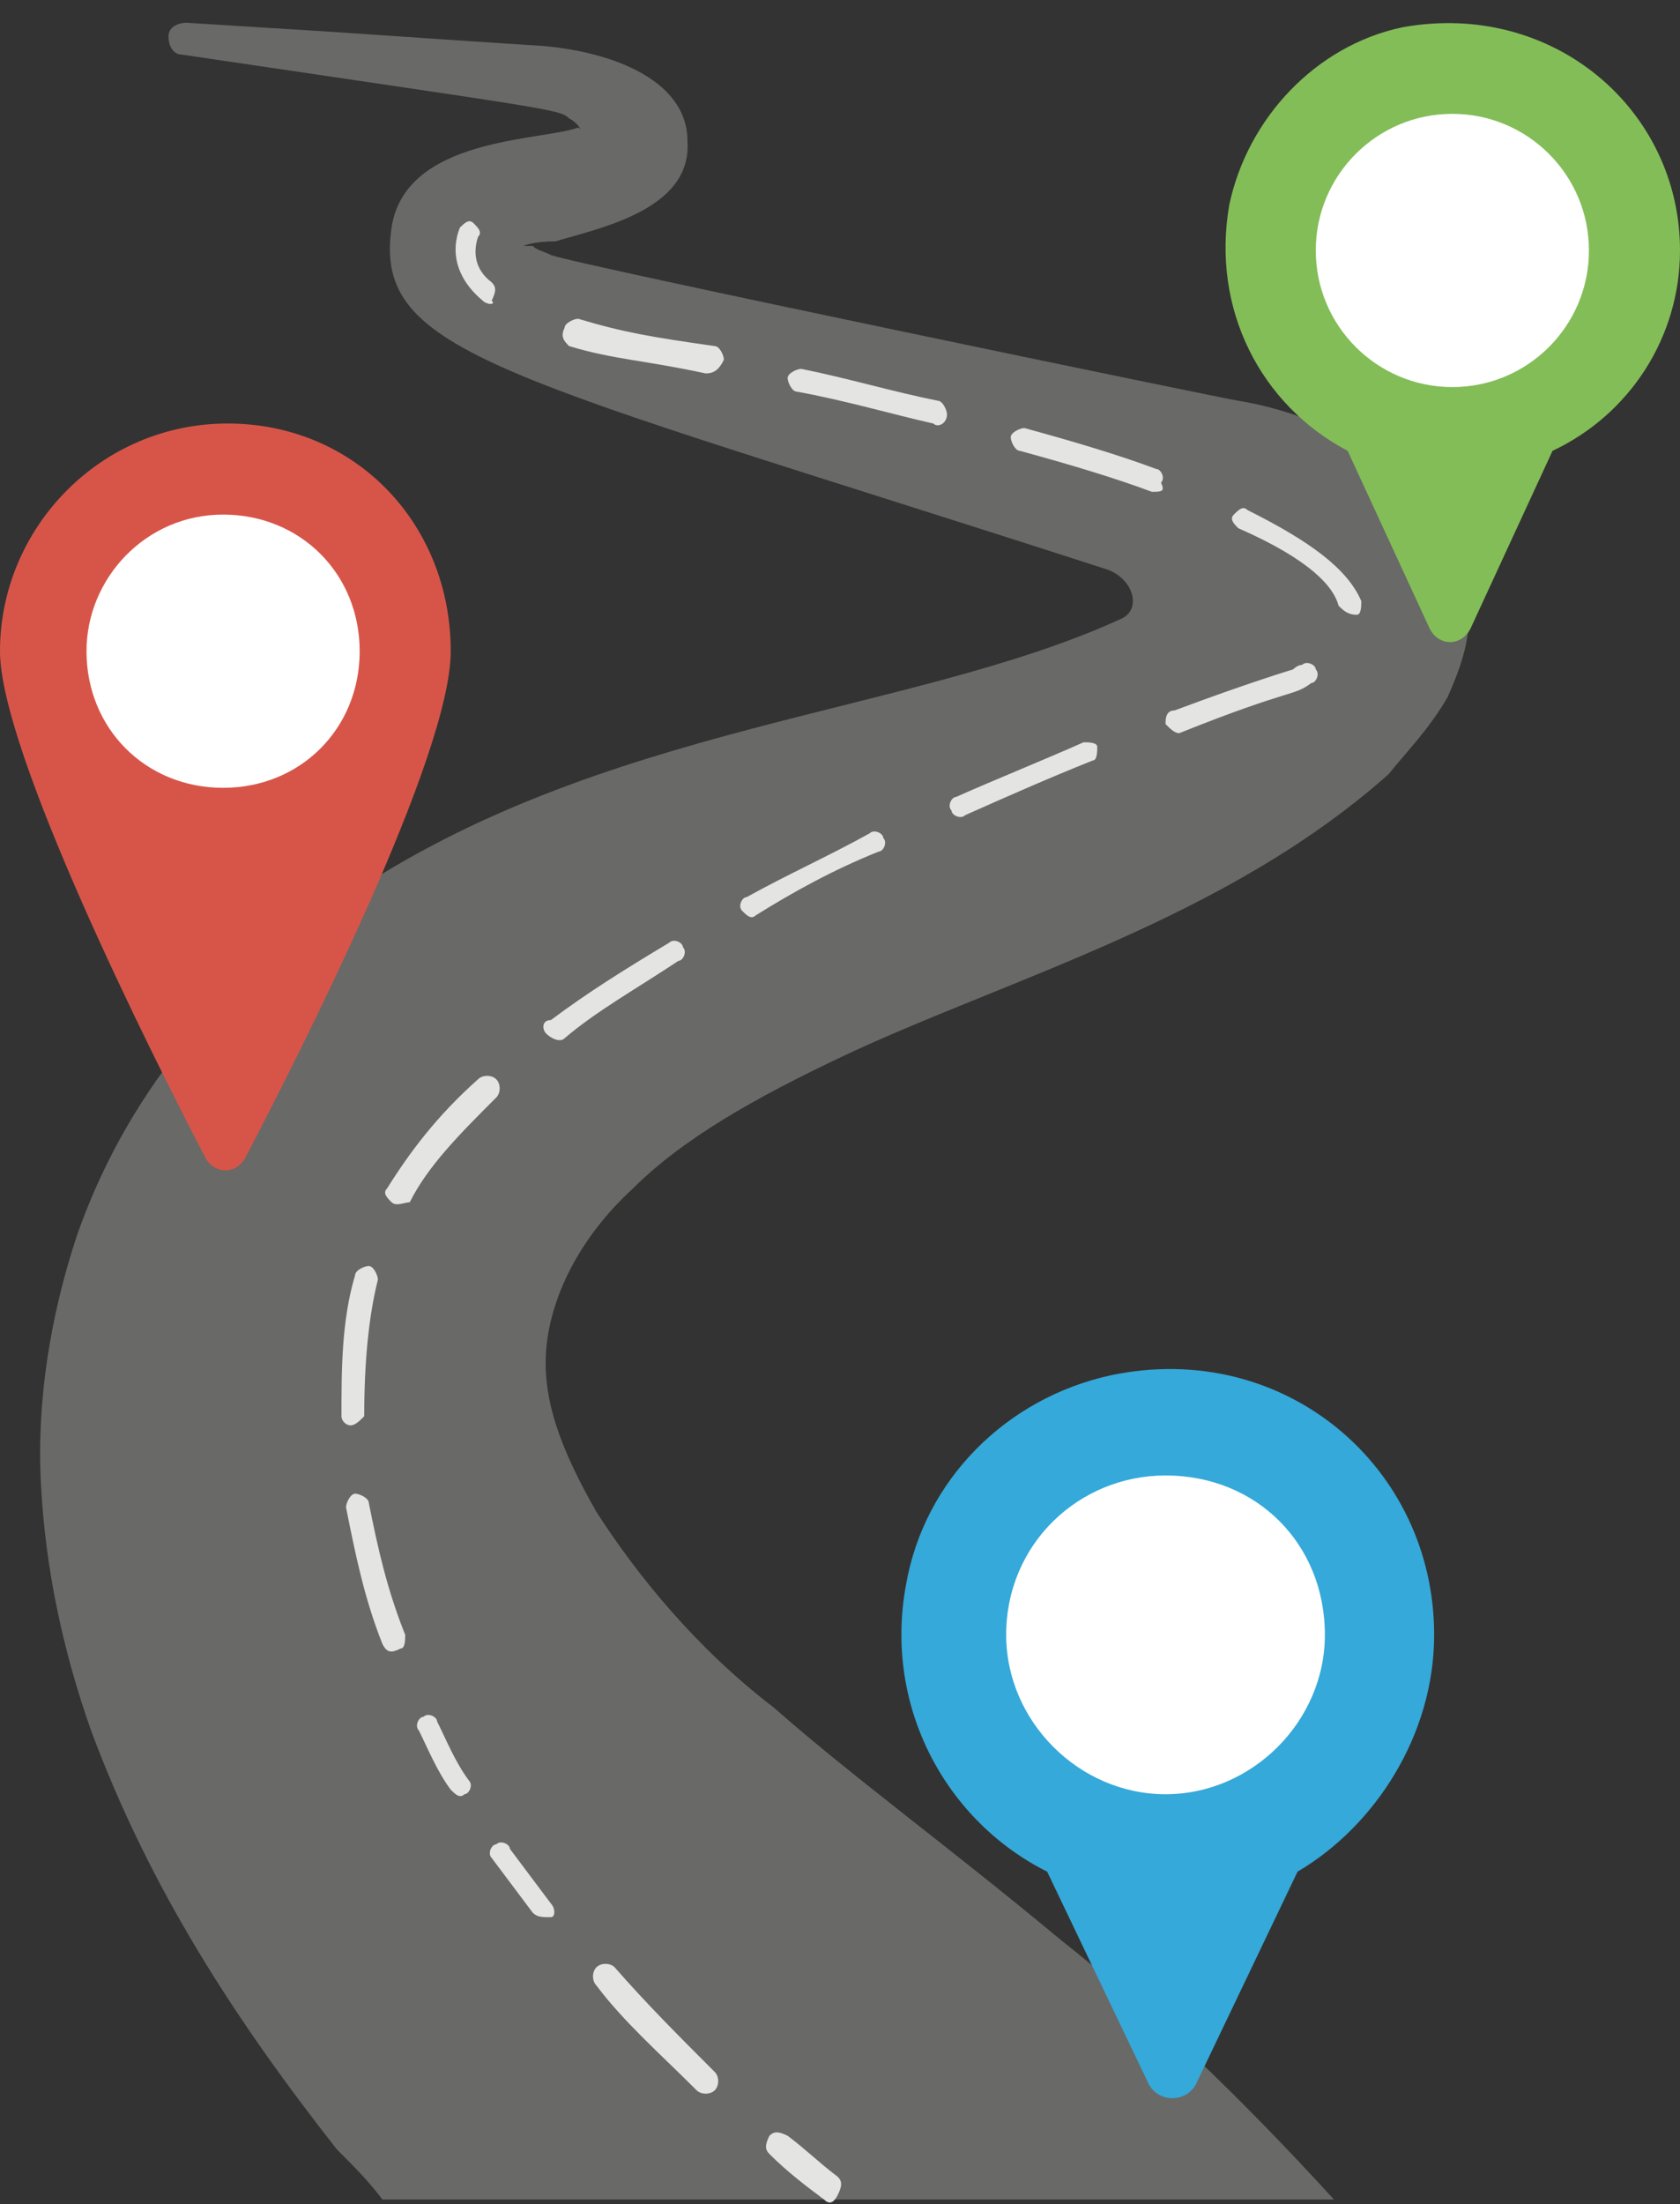 <?xml version="1.0" encoding="UTF-8"?><svg xmlns="http://www.w3.org/2000/svg" xmlns:xlink="http://www.w3.org/1999/xlink" height="48.4" preserveAspectRatio="xMidYMid meet" version="1.0" viewBox="6.6 0.6 36.9 48.4" width="36.9" zoomAndPan="magnify"><rect x="6.6" y="0.6" width="36.9" height="48.4" fill="#333333" stroke="none"/><g><g><g id="change1_1"><path d="M38.4,15.9c-0.4,0.7-0.9,1.2-1.3,1.7c-3.6,3.2-8.4,4.5-12,6.2c-1.9,0.9-3.5,1.8-4.6,2.9 c-1.2,1.1-1.8,2.4-1.9,3.5c-0.1,1.1,0.3,2.2,1.1,3.6c0.9,1.4,2.2,3,3.9,4.3c1.7,1.5,3.9,3.1,6.3,5.1c1.9,1.5,3.9,3.4,6,5.7H15 c-0.3-0.4-0.6-0.7-1-1.1c-2.2-2.8-4.1-5.7-5.4-9.2c-0.6-1.7-1-3.5-1.1-5.4c-0.1-1.8,0.2-3.7,0.8-5.5c1.2-3.4,3.5-5.8,5.9-7.4 c5.6-3.8,12.4-4,17-6.1c0.5-0.2,0.3-0.9-0.3-1.1C17.6,8.8,14.8,8.4,15.2,5.6c0.3-2,3.3-1.9,4.1-2.2c0,0,0,0,0,0 c0.1,0.1,0-0.1-0.2-0.2C18.9,3,18.7,3,10.6,1.8c-0.2,0-0.3-0.2-0.3-0.4v0c0-0.2,0.2-0.3,0.4-0.3l3.2,0.2c0,0,4.4,0.3,4.5,0.3 c1.5,0.1,3.3,0.7,3.3,2.1c0.1,1.5-1.9,1.9-2.9,2.2C18.3,5.9,18.1,6,18.1,6c0,0,0,0,0.1,0c0,0,0,0,0.1,0c0.1,0.1,0.2,0.1,0.4,0.2 c0.5,0.2,15,3.2,15.1,3.2c0.6,0.1,1.4,0.3,2.4,0.8c1,0.5,2.2,1.6,2.5,2.8C39.1,14.3,38.7,15.2,38.4,15.9z" fill="#696967"/></g><g id="change2_1"><path d="M16.5,14.9c0,2.3-3.3,8.8-4.5,11.1c-0.2,0.4-0.7,0.4-0.9,0c-1.2-2.3-4.5-8.9-4.5-11.1c0-2.7,2.2-5,5-5 S16.5,12.1,16.5,14.9z" fill="#D75548"/></g><g id="change3_1"><path d="M14.5,14.9c0,1.7-1.3,3-3,3s-3-1.3-3-3c0-1.6,1.3-3,3-3S14.5,13.2,14.5,14.9z" fill="#FFF"/></g><g id="change4_1"><path d="M43.5,6.1c0-3.1-2.8-5.5-6.1-4.9c-1.9,0.4-3.4,2-3.8,3.9c-0.4,2.3,0.7,4.4,2.6,5.4l1.8,3.9 c0.2,0.4,0.7,0.4,0.9,0l1.8-3.9C42.4,9.7,43.5,8,43.5,6.1z" fill="#83BD57"/></g><g id="change3_2"><circle cx="38.5" cy="6.1" fill="#FFF" r="3"/></g><g id="change5_1"><path d="M38.1,36.5c0-3.7-3.3-6.5-7.1-5.7c-2.3,0.5-4.1,2.3-4.5,4.6c-0.5,2.7,0.9,5.2,3.1,6.3l2.2,4.6 c0.2,0.5,0.9,0.5,1.1,0l2.2-4.6C36.8,40.7,38.1,38.7,38.1,36.5z" fill="#35A9D9"/></g><g id="change3_3"><path d="M35.7,36.5c0,1.9-1.6,3.5-3.5,3.5c-1.9,0-3.5-1.6-3.5-3.5c0-2,1.6-3.5,3.5-3.5 C34.2,33,35.7,34.5,35.7,36.5z" fill="#FFF"/></g><g><g><g id="change6_2"><path d="M17.2,7.2c-0.6-0.5-0.7-1.1-0.5-1.6c0.1-0.1,0.2-0.2,0.3-0.1c0.1,0.1,0.2,0.2,0.1,0.3 c-0.1,0.3-0.1,0.7,0.3,1c0.1,0.1,0.1,0.2,0,0.4C17.5,7.3,17.3,7.3,17.2,7.2z" fill="#E4E4E3"/></g><g id="change6_6"><path d="M15,36.7c-0.4-1-0.6-2-0.8-3c0-0.1,0.1-0.3,0.2-0.3c0.1,0,0.3,0.1,0.3,0.2c0.2,1,0.4,1.9,0.8,2.9 c0,0.1,0,0.3-0.1,0.3C15.2,36.9,15.1,36.9,15,36.7z M14.3,31.9c-0.1,0-0.2-0.1-0.2-0.2c0-1,0-2.1,0.3-3.1 c0-0.1,0.2-0.2,0.3-0.2c0.1,0,0.2,0.2,0.2,0.3c-0.2,0.8-0.3,1.8-0.3,3C14.5,31.8,14.4,31.9,14.3,31.9 C14.3,31.9,14.3,31.9,14.3,31.9z M15.2,27c-0.1-0.1-0.2-0.2-0.1-0.3c0.5-0.8,1.1-1.6,2-2.4c0.1-0.1,0.3-0.1,0.4,0 c0.1,0.1,0.1,0.3,0,0.4c-0.8,0.8-1.5,1.5-1.9,2.3C15.5,27,15.3,27.1,15.2,27z M18.6,23.3c-0.1-0.1-0.1-0.3,0.1-0.3 c0.8-0.6,1.6-1.1,2.6-1.7c0.1-0.1,0.3,0,0.3,0.1c0.1,0.1,0,0.3-0.1,0.3c-0.9,0.6-1.8,1.1-2.5,1.7 C18.9,23.5,18.7,23.4,18.6,23.3z M22.9,20.6c-0.1-0.1,0-0.3,0.1-0.3c0.9-0.5,1.8-0.9,2.7-1.4c0.1-0.1,0.3,0,0.3,0.1 c0.1,0.1,0,0.3-0.1,0.3c-1,0.4-1.9,0.9-2.7,1.4C23.1,20.8,23,20.7,22.9,20.6z M27.5,18.4c-0.1-0.1,0-0.3,0.1-0.3 c0.9-0.4,1.9-0.8,2.8-1.2c0.1,0,0.3,0,0.3,0.1c0,0.1,0,0.3-0.1,0.3c-1,0.4-1.9,0.8-2.8,1.2C27.7,18.6,27.5,18.5,27.5,18.4z M32.2,16.5c0-0.1,0-0.3,0.2-0.3c1.6-0.6,2.6-0.9,2.6-0.9c0,0,0.1-0.1,0.2-0.1c0.1-0.1,0.3,0,0.3,0.1c0.1,0.1,0,0.3-0.1,0.3 c-0.4,0.3-0.4,0.1-2.9,1.1C32.4,16.7,32.3,16.6,32.2,16.5z M36,13.9c-0.1-0.4-0.6-1-2.2-1.7c-0.1-0.1-0.2-0.2-0.1-0.3 s0.2-0.2,0.3-0.1c1.4,0.7,2.2,1.3,2.5,2c0,0.1,0,0.3-0.1,0.3C36.2,14.1,36.1,14,36,13.9z M31.9,11.4c-0.8-0.3-1.8-0.6-2.9-0.9 c-0.1,0-0.2-0.2-0.2-0.3c0-0.1,0.2-0.2,0.3-0.2c1.1,0.3,2.1,0.6,2.9,0.9c0.1,0,0.2,0.2,0.1,0.3C32.2,11.4,32.1,11.4,31.9,11.4z M27.1,9.9c-0.9-0.2-1.9-0.5-3-0.7c-0.1,0-0.2-0.2-0.2-0.3c0-0.1,0.2-0.2,0.3-0.2c1,0.2,2,0.5,3,0.7c0.1,0,0.2,0.2,0.2,0.3 C27.4,9.9,27.2,10,27.1,9.9z M22.1,8.8c-1.4-0.3-2-0.3-3-0.6C19,8.1,18.9,8,19,7.8c0-0.1,0.2-0.2,0.3-0.2c1,0.3,1.6,0.4,3,0.6 c0.1,0,0.2,0.2,0.2,0.3C22.4,8.7,22.3,8.8,22.1,8.8z" fill="#E4E4E3"/></g><g id="change6_1"><path d="M16.5,39.9c-0.3-0.4-0.5-0.9-0.7-1.3c-0.1-0.1,0-0.3,0.1-0.3c0.1-0.1,0.3,0,0.3,0.1 c0.2,0.4,0.4,0.9,0.7,1.3c0.1,0.1,0,0.3-0.1,0.3C16.7,40.1,16.6,40,16.5,39.9z" fill="#E4E4E3"/></g></g><g><g id="change6_4"><path d="M18.3,42.6c-0.3-0.4-0.6-0.8-0.9-1.2c-0.1-0.1,0-0.3,0.1-0.3c0.1-0.1,0.3,0,0.3,0.1 c0.3,0.4,0.6,0.8,0.9,1.2c0.1,0.1,0.1,0.3,0,0.3C18.5,42.7,18.4,42.7,18.3,42.6z" fill="#E4E4E3"/></g><g id="change6_5"><path d="M21.9,46.5c-0.8-0.8-1.6-1.5-2.2-2.3c-0.1-0.1-0.1-0.3,0-0.4c0.1-0.1,0.3-0.1,0.4,0 c0.7,0.8,1.4,1.5,2.2,2.3c0.1,0.1,0.1,0.3,0,0.4C22.2,46.6,22,46.6,21.9,46.5z" fill="#E4E4E3"/></g><g id="change6_3"><path d="M24.7,48.9c-0.4-0.3-0.8-0.6-1.2-1c-0.1-0.1-0.1-0.2,0-0.4c0.1-0.1,0.2-0.1,0.4,0 c0.4,0.3,0.7,0.6,1.1,0.9c0.1,0.1,0.1,0.2,0,0.4C24.9,49,24.8,49,24.7,48.9z" fill="#E4E4E3"/></g></g></g></g></g></svg>